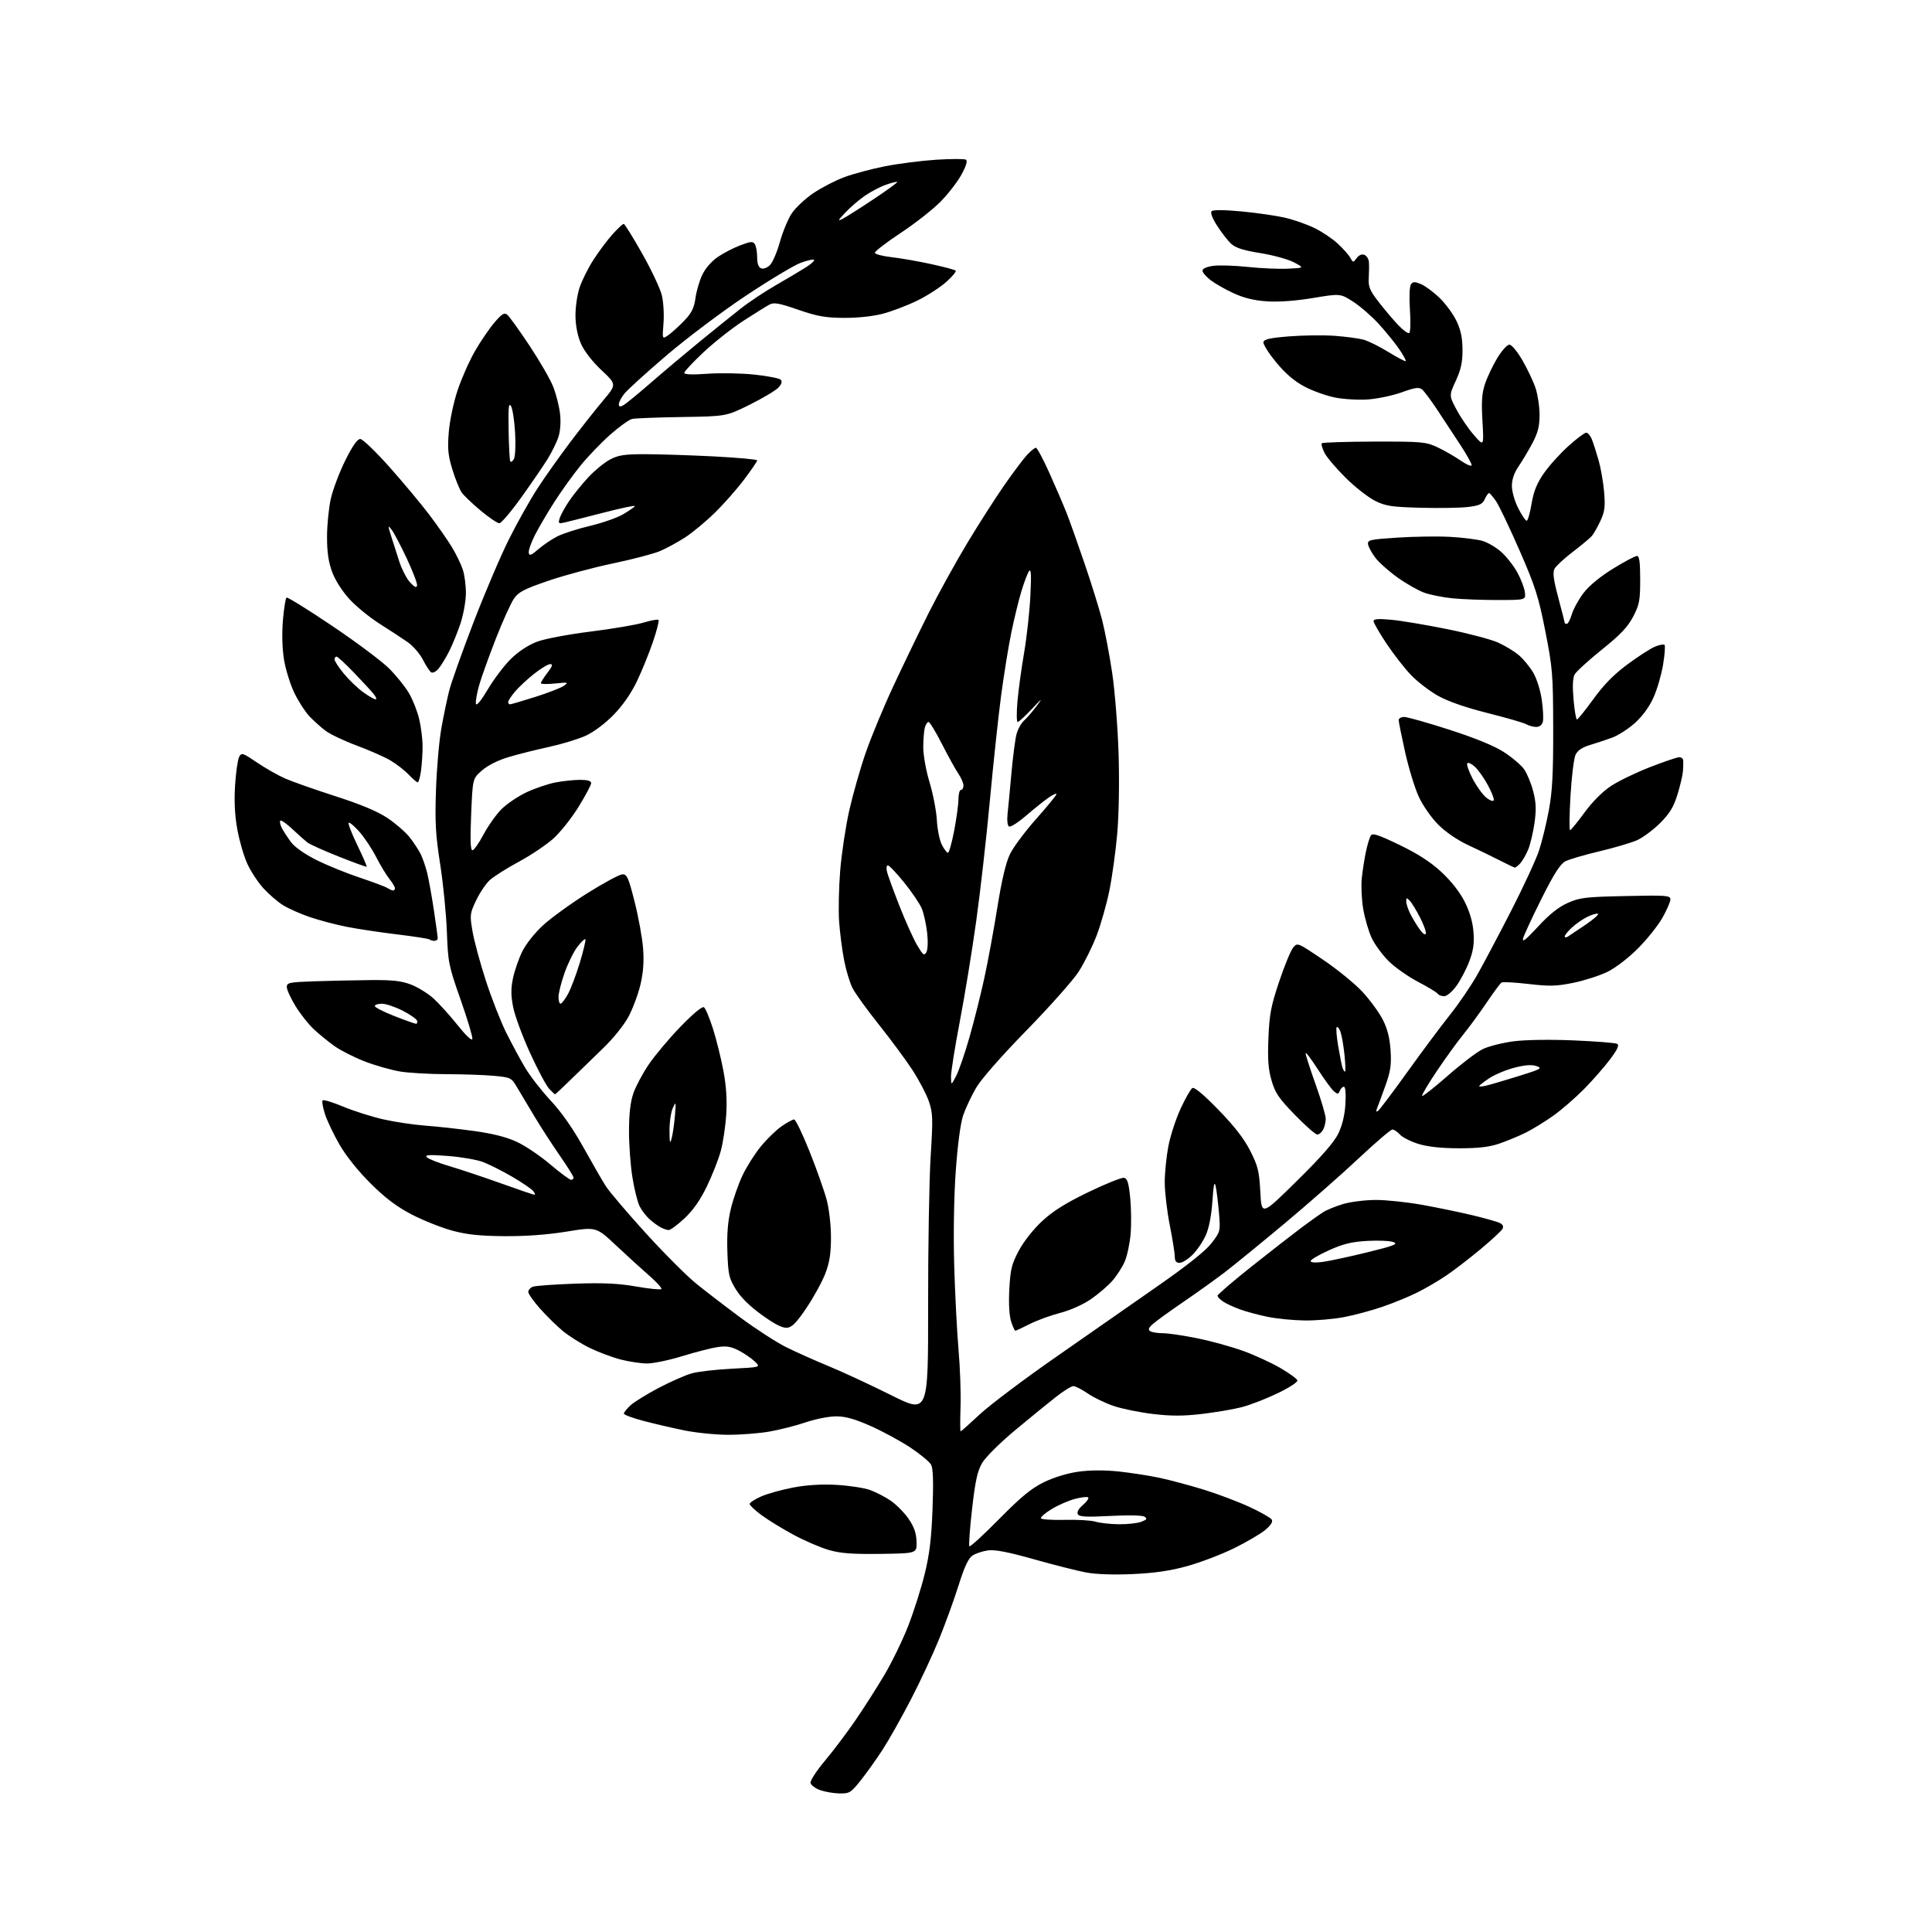 <?xml version="1.0" encoding="UTF-8" standalone="no"?>
<svg 
  version="1.1" 
  xmlns="http://www.w3.org/2000/svg" 
  xmlns:xlink="http://www.w3.org/1999/xlink" 
  xmlns:svg="http://www.w3.org/2000/svg"
  xmlns:rdf="http://www.w3.org/1999/02/22-rdf-syntax-ns#"
  xmlns:cc="http://creativecommons.org/ns#"
  xmlns:dc="http://purl.org/dc/elements/1.1/"
  viewBox="0 0 768 768"
  width="768"
  height="768"
>
<style>svg {background-color: white; }</style>"
<path stroke="none" fill="black" fill-rule="evenodd" d="M333.73,712.92C331.40,712.88 327.93,712.28 326.00,711.59C324.07,710.89 322.36,709.60 322.19,708.73C322.02,707.85 324.60,703.89 327.92,699.93C331.24,695.98 336.72,688.70 340.10,683.77C343.48,678.84 348.67,670.70 351.63,665.69C354.59,660.68 358.81,652.00 361.00,646.39C363.19,640.78 366.14,631.53 367.54,625.84C369.48,618.00 370.25,611.74 370.69,599.95C371.10,589.22 370.93,583.74 370.15,582.28C369.53,581.12 365.84,578.05 361.95,575.47C358.07,572.89 350.98,569.03 346.19,566.90C339.85,564.08 336.13,563.03 332.43,563.02C329.63,563.01 324.20,564.07 320.35,565.38C316.51,566.69 310.02,568.34 305.93,569.06C301.84,569.78 294.45,570.36 289.50,570.35C284.55,570.35 276.68,569.56 272.00,568.60C267.32,567.65 260.01,565.94 255.75,564.82C251.49,563.70 248.00,562.40 248.00,561.93C248.00,561.46 249.18,559.99 250.61,558.66C252.05,557.33 257.11,554.20 261.86,551.70C266.61,549.21 272.52,546.61 275.00,545.92C277.48,545.23 284.67,544.40 290.98,544.08C302.47,543.50 302.47,543.50 299.98,541.16C298.62,539.88 295.75,537.92 293.61,536.82C290.58,535.26 288.71,534.97 285.21,535.49C282.73,535.86 276.44,537.48 271.23,539.08C266.02,540.69 259.74,542.00 257.27,542.00C254.81,542.00 250.06,541.29 246.73,540.43C243.40,539.57 237.86,537.49 234.43,535.82C231.00,534.14 226.21,531.14 223.78,529.13C221.36,527.13 217.27,523.12 214.69,520.21C212.11,517.31 210.00,514.32 210.00,513.57C210.00,512.83 210.79,511.90 211.75,511.51C212.71,511.12 220.25,510.57 228.50,510.28C239.84,509.89 245.79,510.17 252.89,511.41C258.06,512.31 262.56,512.77 262.89,512.42C263.23,512.08 261.09,509.71 258.15,507.15C255.21,504.59 249.25,499.16 244.91,495.09C237.02,487.67 237.02,487.67 225.26,489.58C217.58,490.83 208.98,491.46 200.50,491.39C190.64,491.31 185.62,490.78 179.71,489.18C175.43,488.01 168.23,485.15 163.71,482.80C157.75,479.71 153.29,476.35 147.40,470.52C142.47,465.63 137.63,459.60 135.00,455.07C132.64,450.98 130.01,445.48 129.17,442.84C128.32,440.20 127.91,437.75 128.26,437.40C128.61,437.06 132.27,438.17 136.39,439.89C140.51,441.61 147.62,443.87 152.19,444.92C156.76,445.97 164.32,447.10 169.00,447.45C173.68,447.79 182.45,448.76 188.50,449.60C195.95,450.63 201.44,452.03 205.50,453.93C208.80,455.47 214.76,459.49 218.74,462.87C222.72,466.24 226.44,469.00 226.99,469.00C227.55,469.00 228.00,468.61 228.00,468.12C228.00,467.64 225.54,463.70 222.53,459.37C219.53,455.04 215.04,448.12 212.57,444.00C210.10,439.88 206.98,434.66 205.65,432.41C203.28,428.39 203.11,428.30 196.37,427.66C192.59,427.31 184.10,427.01 177.50,427.00C170.90,426.99 162.62,426.52 159.10,425.95C155.58,425.37 149.26,423.58 145.05,421.96C140.85,420.34 135.41,417.58 132.96,415.84C130.51,414.09 126.78,411.05 124.68,409.08C122.58,407.11 119.32,402.97 117.43,399.87C115.54,396.77 114.00,393.39 114.00,392.34C114.00,390.62 115.01,390.41 125.25,390.07C131.44,389.86 141.45,389.65 147.50,389.60C156.06,389.52 159.59,389.92 163.40,391.39C166.10,392.43 170.11,394.91 172.31,396.89C174.51,398.88 178.82,403.65 181.89,407.49C185.29,411.75 187.59,413.90 187.77,412.98C187.93,412.15 185.82,405.11 183.08,397.34C178.33,383.83 178.09,382.62 177.64,370.35C177.37,363.28 176.18,351.20 174.97,343.50C173.15,331.86 172.87,326.88 173.31,314.00C173.60,305.48 174.56,294.45 175.45,289.50C176.33,284.55 177.73,277.84 178.55,274.60C179.37,271.35 183.69,259.20 188.15,247.60C192.61,235.99 198.95,221.10 202.25,214.50C205.54,207.90 210.67,198.76 213.64,194.18C216.61,189.61 222.51,181.28 226.75,175.68C230.99,170.08 236.86,162.65 239.79,159.16C245.13,152.82 245.13,152.82 239.11,147.16C235.47,143.74 232.25,139.59 230.97,136.68C229.62,133.61 228.82,129.63 228.76,125.68C228.71,122.25 229.43,117.19 230.39,114.31C231.34,111.46 233.85,106.44 235.98,103.16C238.10,99.88 241.50,95.35 243.53,93.09C245.57,90.84 247.55,89.00 247.93,89.00C248.31,89.00 251.61,94.29 255.25,100.75C258.90,107.21 262.42,114.66 263.07,117.30C263.73,119.95 264.03,125.00 263.75,128.54C263.23,134.97 263.23,134.97 265.87,133.07C267.31,132.02 270.14,129.44 272.14,127.33C274.94,124.38 275.93,122.35 276.46,118.50C276.83,115.75 278.05,111.58 279.17,109.23C280.38,106.69 282.88,103.82 285.35,102.13C287.63,100.58 291.68,98.49 294.34,97.49C298.46,95.93 299.31,95.87 300.07,97.08C300.57,97.86 300.98,100.20 300.98,102.28C300.99,104.80 301.53,106.27 302.58,106.67C303.49,107.02 304.99,106.45 306.09,105.36C307.14,104.30 308.91,100.17 310.02,96.17C311.13,92.18 313.24,87.09 314.71,84.86C316.19,82.63 320.02,79.03 323.22,76.85C326.43,74.67 331.94,71.80 335.47,70.48C338.99,69.15 346.29,67.19 351.69,66.12C357.09,65.05 366.31,63.87 372.20,63.49C378.08,63.12 383.38,63.11 383.97,63.48C384.67,63.92 384.09,65.91 382.27,69.28C380.75,72.11 377.02,76.95 374.00,80.05C370.98,83.15 363.80,88.79 358.05,92.59C352.31,96.39 347.68,99.95 347.77,100.50C347.86,101.05 350.89,101.84 354.51,102.25C358.12,102.66 365.18,103.89 370.19,104.99C375.21,106.08 379.58,107.25 379.91,107.59C380.23,107.92 378.52,109.96 376.10,112.12C373.68,114.28 368.50,117.60 364.60,119.51C360.69,121.42 354.57,123.75 351.00,124.70C347.04,125.74 340.99,126.39 335.50,126.36C328.07,126.31 324.89,125.75 317.26,123.11C309.72,120.50 307.63,120.13 305.90,121.06C304.73,121.68 300.11,124.56 295.63,127.45C291.16,130.34 284.01,135.96 279.75,139.95C275.49,143.94 272.00,147.66 272.00,148.22C272.00,148.89 275.19,149.01 281.25,148.57C286.34,148.21 294.73,148.36 299.91,148.91C305.08,149.46 309.77,150.37 310.33,150.93C311.03,151.63 310.75,152.62 309.47,154.04C308.43,155.18 303.33,158.23 298.14,160.81C288.70,165.50 288.70,165.50 271.10,165.77C261.42,165.92 252.51,166.26 251.30,166.53C250.09,166.80 246.18,169.60 242.60,172.76C239.03,175.92 233.69,181.47 230.75,185.09C227.81,188.71 223.12,195.24 220.33,199.59C217.55,203.94 214.06,209.90 212.58,212.83C211.10,215.76 210.02,218.88 210.19,219.77C210.44,221.05 211.20,220.76 214.00,218.32C215.93,216.64 219.32,214.35 221.54,213.22C223.76,212.10 229.59,210.22 234.51,209.05C239.42,207.89 245.34,205.82 247.67,204.45C249.99,203.09 252.11,201.63 252.37,201.20C252.64,200.78 247.15,201.91 240.18,203.72C233.20,205.52 226.21,207.29 224.64,207.65C221.97,208.25 221.82,208.13 222.52,205.90C222.94,204.58 224.66,201.47 226.35,199.00C228.03,196.53 231.45,192.32 233.93,189.66C236.42,186.99 240.26,183.85 242.48,182.68C245.81,180.91 248.21,180.54 256.50,180.55C262.00,180.55 274.26,180.95 283.75,181.43C293.24,181.92 301.00,182.63 301.00,183.01C301.00,183.39 298.67,186.81 295.82,190.60C292.97,194.40 287.68,200.39 284.07,203.91C280.46,207.44 275.13,211.85 272.23,213.71C269.33,215.57 264.90,217.97 262.39,219.05C259.87,220.13 251.44,222.34 243.66,223.97C235.87,225.59 224.32,228.69 218.00,230.86C208.39,234.15 206.14,235.31 204.30,237.97C203.09,239.72 199.86,246.85 197.13,253.82C194.40,260.80 191.42,269.09 190.51,272.25C189.60,275.42 189.00,278.78 189.18,279.72C189.39,280.81 191.13,278.71 193.95,273.97C196.39,269.86 200.54,264.40 203.18,261.83C206.15,258.94 210.09,256.36 213.51,255.08C216.59,253.93 225.99,252.15 234.77,251.06C243.42,249.98 252.91,248.38 255.85,247.48C258.79,246.59 261.46,246.12 261.77,246.44C262.09,246.75 261.07,250.72 259.52,255.25C257.97,259.79 255.09,266.86 253.12,270.96C250.84,275.71 247.48,280.52 243.86,284.22C240.53,287.62 235.97,291.03 232.84,292.46C229.90,293.80 223.35,295.80 218.28,296.90C213.20,298.00 205.97,299.82 202.20,300.94C198.01,302.19 193.91,304.24 191.62,306.24C187.88,309.50 187.88,309.50 187.29,323.75C186.87,333.77 187.02,338.00 187.79,338.00C188.39,338.00 190.37,335.19 192.19,331.76C194.01,328.33 197.23,323.79 199.35,321.66C201.47,319.54 205.97,316.51 209.35,314.92C212.74,313.34 217.93,311.58 220.89,311.02C223.85,310.46 228.24,310.00 230.64,310.00C233.54,310.00 235.00,310.43 235.00,311.29C235.00,312.00 232.76,316.23 230.01,320.69C227.27,325.15 222.75,330.84 219.97,333.34C217.18,335.84 210.99,340.00 206.20,342.58C201.42,345.16 196.23,348.44 194.67,349.88C193.11,351.32 190.67,354.95 189.25,357.95C186.78,363.16 186.72,363.72 187.84,370.27C188.49,374.05 190.87,382.85 193.13,389.82C195.40,396.79 199.04,406.10 201.23,410.50C203.43,414.90 206.82,421.20 208.79,424.50C210.75,427.80 215.31,433.66 218.93,437.53C223.18,442.08 227.75,448.60 231.88,456.03C235.39,462.34 239.40,469.29 240.80,471.49C242.20,473.68 249.29,482.03 256.57,490.04C263.84,498.05 272.88,507.11 276.65,510.17C280.42,513.23 288.45,519.40 294.50,523.88C300.55,528.36 308.65,533.59 312.50,535.51C316.35,537.43 324.00,540.85 329.50,543.11C335.00,545.38 346.13,550.55 354.24,554.60C368.98,561.97 368.98,561.97 368.94,519.23C368.91,495.73 369.37,468.95 369.95,459.71C370.90,444.45 370.84,442.45 369.20,437.71C368.20,434.85 365.25,429.23 362.64,425.24C360.02,421.24 354.06,413.18 349.38,407.32C344.70,401.45 339.99,394.93 338.91,392.82C337.83,390.71 336.32,385.73 335.55,381.74C334.78,377.76 333.89,370.88 333.57,366.45C333.25,362.02 333.44,352.85 333.99,346.07C334.55,339.28 336.16,328.57 337.57,322.27C338.99,315.96 341.92,305.65 344.09,299.36C346.26,293.07 351.23,281.08 355.13,272.72C359.03,264.37 365.33,251.32 369.13,243.73C372.94,236.14 379.83,223.64 384.46,215.95C389.09,208.26 395.78,197.81 399.32,192.73C402.87,187.65 406.93,182.26 408.34,180.75C409.75,179.24 411.30,178.00 411.79,178.00C412.27,178.00 414.74,182.61 417.26,188.25C419.79,193.89 422.83,200.97 424.02,204.00C425.21,207.03 428.41,216.03 431.13,224.00C433.85,231.97 437.00,242.09 438.12,246.48C439.24,250.87 441.04,260.32 442.11,267.48C443.18,274.64 444.32,289.05 444.65,299.50C445.00,310.70 444.78,323.78 444.12,331.37C443.50,338.45 442.09,348.65 440.99,354.04C439.89,359.44 437.61,367.46 435.93,371.88C434.24,376.29 431.04,382.74 428.82,386.20C426.59,389.67 417.28,400.15 408.14,409.51C398.20,419.67 390.11,428.88 388.05,432.38C386.16,435.61 383.83,440.56 382.87,443.38C381.81,446.53 380.67,455.07 379.93,465.51C379.20,475.76 378.96,490.63 379.31,503.00C379.64,514.27 380.41,529.35 381.03,536.50C381.65,543.65 382.01,553.89 381.83,559.25C381.65,564.62 381.66,569.00 381.86,569.00C382.05,569.00 385.47,565.96 389.45,562.25C393.43,558.54 406.99,548.32 419.59,539.55C432.19,530.77 450.51,518.00 460.30,511.17C472.16,502.89 479.29,497.20 481.64,494.12C485.15,489.53 485.17,489.45 484.55,482.00C484.20,477.88 483.61,473.15 483.24,471.50C482.75,469.34 482.39,471.02 481.95,477.50C481.56,483.18 480.60,488.16 479.33,491.01C478.23,493.49 475.87,496.98 474.08,498.76C472.30,500.54 469.98,502.00 468.92,502.00C467.55,502.00 467.00,501.30 467.00,499.57C467.00,498.24 466.10,492.58 465.00,487.00C463.90,481.42 463.00,473.78 463.00,470.01C463.00,466.25 463.65,459.79 464.44,455.65C465.23,451.52 467.42,444.79 469.31,440.71C471.20,436.62 473.29,432.94 473.97,432.52C474.77,432.03 478.42,435.07 484.35,441.17C490.71,447.71 494.57,452.69 497.00,457.49C500.06,463.53 500.56,465.58 501.00,473.83C501.50,483.27 501.50,483.27 515.58,469.38C525.44,459.67 530.38,454.00 532.05,450.50C533.61,447.25 534.58,443.14 534.83,438.75C535.07,434.63 534.83,432.00 534.22,432.00C533.67,432.00 532.94,432.73 532.60,433.61C532.07,434.99 531.73,435.03 530.31,433.86C529.39,433.11 526.47,429.12 523.82,425.00C521.17,420.88 519.00,418.04 519.00,418.70C519.00,419.37 520.80,424.96 523.00,431.12C525.20,437.29 527.00,443.41 527.00,444.73C527.00,446.05 526.53,448.00 525.96,449.07C525.40,450.13 524.35,451.00 523.64,451.00C522.93,451.00 518.93,447.49 514.76,443.20C508.36,436.63 506.91,434.49 505.47,429.54C504.15,425.00 503.87,421.14 504.22,412.58C504.62,403.14 505.25,399.82 508.49,390.18C510.58,383.96 513.06,377.91 514.01,376.74C515.73,374.62 515.73,374.62 525.94,381.51C531.55,385.29 538.60,391.04 541.60,394.28C544.60,397.52 548.24,402.50 549.68,405.34C551.52,408.95 552.45,412.61 552.77,417.51C553.15,423.24 552.78,425.81 550.74,431.51C549.37,435.36 547.89,439.36 547.46,440.41C546.93,441.67 547.02,442.10 547.71,441.68C548.29,441.32 553.52,434.39 559.35,426.26C565.17,418.14 572.81,407.90 576.32,403.50C579.83,399.10 584.76,391.88 587.26,387.45C589.77,383.02 595.84,371.54 600.76,361.95C605.67,352.35 610.65,341.57 611.82,338.00C613.00,334.43 614.74,327.23 615.71,322.00C617.08,314.63 617.46,307.35 617.42,289.50C617.37,267.97 617.17,265.50 614.28,250.86C611.59,237.20 610.30,233.15 604.07,218.87C600.14,209.88 595.94,201.06 594.72,199.27C593.50,197.48 592.23,196.01 591.91,196.01C591.59,196.00 590.82,197.09 590.22,198.42C589.32,200.40 588.11,200.97 583.67,201.52C580.68,201.90 572.22,202.04 564.86,201.85C553.25,201.54 550.87,201.19 546.67,199.12C544.01,197.81 538.77,193.72 535.02,190.02C531.27,186.32 527.45,181.84 526.53,180.06C525.61,178.27 525.13,176.54 525.46,176.20C525.80,175.87 535.17,175.57 546.29,175.54C565.16,175.50 566.82,175.65 571.30,177.74C573.94,178.96 578.10,181.35 580.55,183.03C583.00,184.72 585.00,185.55 585.00,184.89C585.00,184.23 582.97,180.61 580.50,176.84C578.02,173.08 573.95,166.89 571.45,163.08C568.94,159.27 566.20,155.58 565.35,154.87C564.07,153.81 562.66,154.00 557.25,155.94C553.65,157.23 547.62,158.51 543.86,158.78C540.11,159.05 534.21,158.72 530.77,158.04C527.32,157.37 521.84,155.41 518.58,153.68C514.51,151.52 511.00,148.52 507.31,144.04C504.36,140.47 502.07,136.86 502.23,136.02C502.46,134.85 504.80,134.32 512.51,133.71C518.01,133.27 526.10,133.18 530.50,133.49C534.90,133.81 540.08,134.50 542.00,135.02C543.92,135.54 548.40,137.76 551.95,139.95C555.50,142.14 558.58,143.76 558.80,143.54C559.01,143.32 557.81,141.13 556.13,138.68C554.44,136.23 550.79,131.74 548.02,128.71C545.24,125.68 540.68,121.72 537.88,119.92C532.79,116.66 532.79,116.66 521.95,118.46C515.16,119.60 508.37,120.09 503.75,119.80C498.65,119.47 494.58,118.49 490.49,116.62C487.24,115.14 483.10,112.79 481.29,111.41C479.48,110.03 478.00,108.31 478.00,107.58C478.00,106.79 479.70,106.03 482.25,105.68C484.59,105.36 490.77,105.55 496.00,106.11C501.23,106.66 508.43,106.98 512.00,106.81C518.50,106.50 518.50,106.50 514.39,104.30C512.12,103.09 506.11,101.43 501.01,100.61C494.17,99.51 491.13,98.53 489.36,96.87C488.04,95.63 485.56,92.43 483.84,89.75C481.90,86.73 481.07,84.53 481.65,83.95C482.23,83.37 486.74,83.40 493.54,84.05C499.57,84.61 507.34,85.74 510.81,86.54C514.29,87.34 519.58,89.20 522.58,90.67C525.58,92.14 529.76,94.95 531.86,96.92C533.96,98.89 536.18,101.40 536.78,102.50C537.86,104.46 537.91,104.46 539.30,102.59C540.17,101.41 541.34,100.92 542.36,101.31C543.26,101.65 544.08,102.96 544.17,104.22C544.26,105.47 544.23,108.33 544.10,110.58C543.91,114.03 544.52,115.49 548.07,120.08C550.39,123.06 553.86,127.17 555.80,129.21C557.74,131.25 559.72,132.68 560.19,132.38C560.67,132.09 560.80,127.94 560.47,123.17C560.14,118.19 560.30,113.90 560.85,113.09C561.65,111.93 562.34,111.90 564.82,112.92C566.47,113.61 569.79,116.05 572.19,118.36C574.60,120.67 577.64,124.79 578.95,127.53C580.69,131.16 581.34,134.25 581.37,139.00C581.39,143.98 580.77,146.87 578.70,151.37C576.01,157.23 576.01,157.23 579.01,162.87C580.66,165.96 583.78,170.53 585.95,173.00C589.88,177.50 589.88,177.50 589.30,167.39C588.84,159.43 589.07,156.25 590.38,152.41C591.29,149.73 593.47,145.17 595.23,142.27C596.99,139.37 599.13,137.00 600.00,137.00C600.89,137.00 603.17,139.74 605.20,143.25C607.19,146.69 609.53,151.65 610.41,154.28C611.28,156.92 612.00,161.71 612.00,164.93C612.00,169.45 611.35,172.03 609.16,176.15C607.60,179.09 605.13,183.25 603.66,185.39C601.90,187.96 601.00,190.60 601.00,193.17C601.00,195.35 602.11,199.26 603.52,202.03C604.90,204.76 606.41,207.00 606.87,207.00C607.33,207.00 608.20,203.99 608.81,200.32C609.63,195.40 610.90,192.21 613.63,188.25C615.67,185.28 620.04,180.42 623.34,177.43C626.64,174.44 629.88,172.00 630.55,172.00C631.21,172.00 632.24,173.24 632.83,174.75C633.42,176.26 634.61,179.97 635.48,183.00C636.34,186.03 637.33,191.68 637.66,195.56C638.16,201.45 637.92,203.36 636.19,207.06C635.05,209.50 633.53,212.19 632.81,213.03C632.09,213.88 628.69,216.72 625.26,219.34C621.82,221.96 618.54,224.99 617.96,226.07C617.16,227.57 617.52,230.36 619.45,237.61C620.85,242.87 622.00,247.36 622.00,247.59C622.00,247.82 622.38,248.00 622.84,248.00C623.30,248.00 624.20,246.27 624.84,244.15C625.47,242.03 627.57,238.23 629.51,235.69C631.69,232.83 636.13,229.18 641.22,226.04C645.73,223.27 650.00,221.00 650.71,221.00C651.67,221.00 652.00,223.38 652.00,230.39C652.00,238.72 651.69,240.37 649.20,245.14C647.05,249.25 644.13,252.32 636.72,258.27C631.40,262.55 626.54,266.99 625.93,268.13C625.19,269.51 625.05,272.92 625.51,278.11C625.89,282.45 626.51,286.00 626.87,286.00C627.23,286.00 630.16,282.36 633.38,277.91C637.49,272.23 641.52,268.12 646.94,264.10C651.18,260.96 656.09,257.79 657.86,257.06C659.62,256.33 661.34,256.01 661.68,256.35C662.02,256.69 661.76,260.23 661.10,264.21C660.44,268.20 658.73,274.08 657.29,277.28C655.65,280.94 652.91,284.69 649.92,287.39C647.29,289.74 643.20,292.38 640.82,293.24C638.45,294.10 634.48,295.42 632.01,296.16C628.96,297.07 627.13,298.31 626.31,300.02C625.65,301.41 624.74,308.73 624.30,316.27C623.85,323.82 623.77,330.00 624.12,330.00C624.47,330.00 627.04,326.87 629.83,323.04C632.94,318.78 637.02,314.68 640.34,312.48C643.32,310.50 650.33,307.10 655.92,304.94C661.50,302.77 666.73,301.00 667.53,301.00C668.34,301.00 669.05,301.56 669.11,302.25C669.16,302.94 669.12,304.83 669.01,306.46C668.90,308.09 667.91,312.31 666.82,315.84C665.28,320.82 663.74,323.36 659.91,327.19C657.19,329.90 653.06,332.97 650.72,334.01C648.38,335.04 641.63,337.03 635.72,338.43C629.81,339.82 623.74,341.61 622.23,342.40C620.23,343.45 617.72,347.37 612.82,357.16C609.14,364.50 605.84,371.62 605.46,373.00C604.97,374.83 606.56,373.58 611.34,368.40C615.88,363.47 619.52,360.57 623.20,358.93C627.98,356.80 630.24,356.53 646.25,356.19C662.54,355.84 664.00,355.95 664.00,357.53C664.00,358.48 662.57,361.79 660.81,364.88C659.06,367.97 654.67,373.46 651.06,377.07C647.28,380.86 642.14,384.79 638.94,386.35C635.87,387.84 629.80,389.78 625.44,390.68C618.70,392.05 616.01,392.13 607.66,391.15C602.24,390.52 597.40,390.26 596.89,390.57C596.38,390.88 593.71,394.48 590.96,398.56C588.20,402.64 584.02,408.35 581.67,411.24C579.31,414.13 574.56,420.70 571.11,425.83C567.66,430.97 565.05,435.39 565.32,435.65C565.59,435.92 570.19,432.29 575.54,427.59C580.90,422.89 587.16,418.13 589.46,417.02C591.76,415.91 597.21,414.53 601.57,413.95C606.30,413.33 615.96,413.17 625.50,413.57C634.30,413.94 642.09,414.55 642.81,414.94C643.77,415.46 643.05,417.06 640.05,421.07C637.82,424.06 633.18,429.36 629.75,432.85C626.31,436.34 620.80,441.13 617.50,443.48C614.20,445.83 609.25,448.88 606.50,450.24C603.75,451.61 599.02,453.57 596.00,454.60C591.99,455.96 587.66,456.47 580.00,456.46C572.99,456.45 567.65,455.88 563.93,454.75C560.86,453.81 557.53,452.14 556.52,451.02C555.51,449.91 554.15,449.00 553.49,449.00C552.83,449.00 546.72,454.24 539.90,460.64C533.08,467.04 519.85,478.66 510.50,486.47C501.15,494.27 490.57,502.90 487.00,505.65C483.43,508.39 476.00,513.71 470.50,517.47C465.00,521.23 459.48,525.22 458.24,526.34C456.55,527.86 456.30,528.57 457.24,529.17C457.93,529.61 460.23,529.98 462.34,529.98C464.46,529.99 470.64,530.91 476.09,532.02C481.54,533.13 489.71,535.39 494.25,537.04C498.79,538.69 505.39,541.73 508.92,543.78C512.45,545.83 515.52,548.05 515.73,548.70C515.96,549.37 512.54,551.60 507.81,553.87C503.24,556.07 496.80,558.56 493.50,559.40C490.20,560.24 483.11,561.44 477.75,562.07C470.46,562.93 465.58,562.94 458.41,562.09C453.13,561.47 446.08,560.04 442.74,558.91C439.40,557.79 434.75,555.55 432.40,553.93C430.06,552.32 427.49,551.00 426.70,551.00C425.91,551.00 422.84,552.89 419.88,555.20C416.92,557.51 409.62,563.46 403.66,568.42C397.61,573.46 391.77,579.24 390.44,581.52C388.54,584.75 387.70,588.59 386.41,599.86C385.51,607.70 385.04,614.37 385.35,614.68C385.66,615.00 391.00,610.10 397.21,603.81C405.95,594.95 409.97,591.64 415.00,589.19C418.94,587.26 424.34,585.62 428.73,585.01C433.38,584.37 439.10,584.35 444.73,584.94C449.55,585.46 456.88,586.59 461.00,587.47C465.12,588.35 472.99,590.46 478.48,592.15C483.96,593.84 492.11,596.92 496.59,598.98C501.06,601.05 505.09,603.33 505.53,604.05C506.07,604.92 505.20,606.31 502.92,608.21C501.04,609.78 495.43,613.06 490.45,615.50C485.47,617.94 477.14,621.11 471.95,622.55C465.20,624.42 459.01,625.32 450.27,625.72C442.71,626.06 435.65,625.82 431.77,625.09C428.32,624.45 419.01,622.09 411.08,619.85C400.89,616.98 395.53,615.93 392.79,616.30C390.67,616.59 387.89,617.50 386.62,618.33C384.97,619.41 383.40,622.74 381.06,630.17C379.27,635.85 375.79,645.45 373.33,651.50C370.88,657.55 365.81,668.40 362.08,675.60C358.34,682.81 353.27,691.81 350.80,695.60C348.33,699.40 344.43,704.86 342.13,707.75C338.24,712.64 337.66,712.99 333.73,712.92zM350.00,617.69C338.74,617.84 334.15,617.49 329.46,616.14C326.13,615.18 319.84,612.47 315.48,610.12C311.12,607.77 305.40,604.26 302.78,602.34C300.15,600.41 298.00,598.39 298.00,597.86C298.00,597.32 300.04,595.99 302.53,594.88C305.03,593.78 310.76,592.18 315.28,591.32C320.71,590.29 326.56,589.93 332.50,590.26C337.45,590.54 343.44,591.45 345.80,592.28C348.17,593.12 351.92,595.06 354.14,596.60C356.36,598.14 359.53,601.36 361.18,603.76C363.36,606.93 364.23,609.42 364.34,612.82C364.50,617.50 364.50,617.50 350.00,617.69zM444.68,605.91C448.09,605.96 452.12,605.52 453.65,604.94C455.90,604.09 456.15,603.70 454.97,602.92C454.09,602.34 448.65,602.22 441.39,602.61C432.01,603.11 429.10,602.96 428.48,601.96C427.96,601.13 428.66,599.83 430.46,598.28C431.98,596.97 432.94,595.61 432.58,595.25C432.23,594.89 429.82,595.17 427.24,595.86C424.65,596.55 420.50,598.37 418.02,599.89C415.53,601.42 413.62,603.06 413.76,603.53C413.90,604.00 418.17,604.29 423.26,604.17C428.34,604.04 433.85,604.37 435.50,604.89C437.15,605.40 441.28,605.87 444.68,605.91zM403.61,529.00C403.36,529.00 402.61,527.36 401.95,525.35C401.19,523.05 400.92,518.28 401.22,512.51C401.64,504.56 402.15,502.51 405.01,497.13C406.96,493.48 410.79,488.63 414.29,485.39C418.62,481.38 423.65,478.23 432.68,473.87C439.52,470.57 445.87,468.02 446.81,468.20C448.13,468.45 448.67,470.15 449.26,476.01C449.68,480.13 449.76,486.65 449.44,490.50C449.11,494.35 448.05,499.32 447.07,501.55C446.09,503.78 443.88,507.21 442.15,509.17C440.43,511.14 436.61,514.40 433.66,516.43C430.50,518.61 425.48,520.85 421.40,521.91C417.61,522.89 412.15,524.89 409.28,526.35C406.41,527.81 403.86,529.00 403.61,529.00zM312.93,527.80C311.12,528.01 308.17,526.53 302.97,522.80C298.14,519.34 294.52,515.80 292.54,512.58C289.78,508.12 289.47,506.74 289.15,497.68C288.91,490.68 289.31,485.57 290.50,480.60C291.44,476.69 293.51,470.72 295.12,467.32C296.72,463.92 299.99,458.73 302.39,455.79C304.78,452.86 308.51,449.22 310.68,447.72C312.84,446.23 315.09,445.00 315.67,445.00C316.25,445.00 319.02,450.74 321.82,457.75C324.62,464.76 327.69,473.43 328.63,477.00C329.61,480.74 330.33,487.11 330.32,492.00C330.31,498.39 329.74,501.94 328.05,506.32C326.81,509.53 323.48,515.60 320.65,519.82C316.75,525.64 314.88,527.57 312.93,527.80zM518.66,524.91C514.17,524.85 507.57,524.21 504.00,523.48C500.43,522.75 495.48,521.43 493.02,520.54C490.55,519.65 487.51,518.26 486.27,517.44C485.02,516.62 484.00,515.56 484.00,515.07C484.00,514.58 490.19,509.27 497.75,503.27C505.31,497.27 514.20,490.35 517.50,487.89C520.80,485.43 524.66,482.69 526.08,481.80C527.50,480.91 531.06,479.46 534.01,478.59C536.95,477.72 542.79,477.00 546.99,477.00C551.18,477.00 559.54,477.89 565.56,478.98C571.58,480.07 580.55,481.93 585.50,483.12C590.45,484.31 595.30,485.69 596.27,486.19C597.46,486.79 597.78,487.58 597.23,488.56C596.78,489.36 592.83,493.00 588.46,496.64C584.08,500.28 578.02,504.94 575.00,506.99C571.98,509.05 566.80,512.08 563.50,513.73C560.20,515.39 553.95,517.96 549.62,519.44C545.29,520.93 538.39,522.79 534.28,523.57C530.18,524.36 523.15,524.96 518.66,524.91zM525.75,501.64C528.36,501.29 536.31,499.58 543.42,497.84C554.22,495.19 555.94,494.52 553.92,493.75C552.59,493.24 547.90,493.03 543.50,493.28C537.26,493.64 533.91,494.46 528.25,497.02C524.26,498.82 521.00,500.74 521.00,501.28C521.00,501.88 522.87,502.02 525.75,501.64zM265.79,488.97C265.08,488.95 263.60,488.44 262.50,487.83C261.40,487.22 259.44,485.78 258.15,484.61C256.87,483.45 255.13,481.20 254.31,479.61C253.48,478.02 252.17,472.84 251.41,468.11C250.64,463.37 250.02,455.00 250.04,449.50C250.06,442.64 250.61,437.93 251.81,434.50C252.77,431.75 255.54,426.57 257.98,423.00C260.42,419.43 266.07,412.71 270.54,408.09C275.35,403.11 279.13,399.96 279.80,400.38C280.43,400.76 282.05,404.61 283.41,408.92C284.78,413.23 286.64,420.75 287.56,425.63C288.70,431.69 289.06,437.19 288.69,443.00C288.40,447.68 287.42,454.20 286.53,457.50C285.64,460.80 283.16,467.12 281.02,471.55C278.37,477.04 275.54,481.09 272.11,484.30C269.35,486.88 266.50,488.99 265.79,488.97zM212.37,474.92C212.85,474.96 212.66,474.30 211.96,473.45C211.25,472.59 207.48,470.03 203.58,467.76C199.69,465.48 194.47,462.86 192.00,461.92C189.53,460.99 183.22,459.91 178.00,459.51C170.49,458.95 168.75,459.06 169.68,460.03C170.33,460.71 174.38,462.30 178.68,463.57C182.98,464.84 192.12,467.89 199.00,470.35C205.88,472.82 211.89,474.87 212.37,474.92zM266.99,452.50C267.43,450.85 268.02,446.80 268.29,443.50C268.76,437.83 268.71,437.67 267.44,440.50C266.70,442.15 266.11,446.20 266.14,449.50C266.17,454.40 266.33,454.95 266.99,452.50zM220.64,435.00C220.48,435.00 219.41,433.99 218.25,432.75C217.10,431.51 213.69,425.10 210.68,418.50C207.66,411.90 204.66,403.74 203.99,400.36C203.08,395.71 203.06,392.93 203.92,388.86C204.54,385.91 206.18,381.17 207.56,378.32C209.01,375.34 212.52,370.89 215.86,367.82C219.04,364.90 226.97,359.15 233.48,355.06C240.00,350.97 246.27,347.60 247.41,347.56C249.24,347.51 249.84,348.85 252.28,358.50C253.81,364.55 255.32,372.88 255.64,377.00C256.04,382.21 255.71,386.61 254.59,391.40C253.69,395.19 251.56,400.92 249.85,404.12C248.07,407.48 243.75,412.83 239.70,416.73C235.83,420.45 230.02,426.09 226.80,429.25C223.57,432.41 220.80,435.00 220.64,435.00zM590.75,431.57C592.26,431.21 598.00,429.52 603.50,427.82C612.57,425.01 613.25,424.64 610.79,423.79C608.91,423.14 606.26,423.33 602.06,424.41C598.74,425.26 594.22,427.15 592.02,428.61C589.81,430.07 588.00,431.48 588.00,431.74C588.00,432.00 589.24,431.92 590.75,431.57zM380.07,427.75C381.15,425.69 383.56,418.72 385.40,412.25C387.25,405.79 389.93,395.10 391.35,388.50C392.78,381.90 395.09,369.30 396.50,360.50C398.21,349.81 399.87,342.84 401.49,339.50C402.83,336.75 407.53,330.45 411.93,325.50C416.33,320.55 419.95,316.13 419.97,315.68C419.99,315.23 418.54,315.88 416.75,317.13C414.96,318.38 410.94,321.61 407.81,324.30C404.68,326.99 401.66,328.91 401.09,328.55C400.51,328.20 400.25,326.04 400.51,323.71C400.76,321.39 401.45,314.10 402.04,307.50C402.64,300.90 403.55,293.88 404.06,291.91C404.57,289.93 405.94,287.46 407.11,286.41C408.27,285.36 410.56,282.70 412.20,280.50C414.60,277.27 414.22,277.52 410.26,281.75C407.55,284.64 404.98,287.00 404.54,287.00C404.10,287.00 404.06,283.33 404.45,278.85C404.84,274.37 406.03,265.71 407.08,259.60C408.13,253.50 409.26,243.32 409.58,237.00C410.00,228.62 409.87,225.91 409.08,227.00C408.48,227.82 407.11,231.44 406.02,235.04C404.93,238.63 403.14,245.98 402.03,251.37C400.92,256.75 399.10,267.99 397.98,276.33C396.87,284.67 394.86,303.43 393.51,318.00C392.17,332.57 389.72,354.18 388.08,366.00C386.44,377.82 383.50,395.82 381.55,405.99C379.60,416.16 378.02,426.06 378.04,427.99C378.09,431.50 378.09,431.50 380.07,427.75zM534.65,426.00C534.93,426.00 534.84,422.96 534.45,419.25C534.06,415.54 533.33,411.43 532.84,410.11C532.35,408.80 531.68,407.99 531.36,408.31C531.04,408.63 531.30,411.95 531.93,415.70C532.57,419.44 533.32,423.29 533.61,424.25C533.90,425.21 534.37,426.00 534.65,426.00zM165.33,406.96C165.79,406.98 166.00,406.44 165.79,405.75C165.58,405.06 162.99,403.26 160.03,401.75C157.06,400.24 153.37,399.00 151.82,399.00C150.27,399.00 149.00,399.42 149.00,399.93C149.00,400.44 152.49,402.22 156.75,403.89C161.01,405.56 164.88,406.94 165.33,406.96zM222.82,399.00C223.26,399.00 224.57,397.31 225.72,395.25C226.87,393.19 229.02,387.53 230.49,382.67C231.96,377.81 232.95,373.62 232.69,373.35C232.42,373.09 231.00,374.45 229.52,376.38C228.05,378.31 225.76,382.95 224.44,386.70C223.12,390.44 222.03,394.74 222.02,396.25C222.01,397.76 222.37,399.00 222.82,399.00zM574.05,396.00C572.99,396.00 571.85,395.57 571.52,395.03C571.19,394.50 567.68,392.37 563.71,390.30C559.75,388.23 554.46,384.50 551.97,382.02C549.48,379.53 546.46,375.41 545.27,372.87C544.07,370.32 542.57,365.19 541.92,361.47C541.27,357.76 541.01,352.18 541.33,349.09C541.66,346.00 542.40,341.23 542.99,338.49C543.58,335.74 544.45,332.89 544.91,332.14C545.58,331.05 547.92,331.82 556.28,335.85C563.62,339.39 568.67,342.65 572.98,346.64C576.87,350.24 580.28,354.59 582.21,358.41C584.25,362.45 585.42,366.48 585.73,370.49C586.09,375.05 585.68,377.87 584.07,382.14C582.89,385.25 580.60,389.64 578.96,391.89C577.25,394.26 575.17,396.00 574.05,396.00zM368.24,378.53C368.82,377.50 368.94,374.22 368.54,370.67C368.16,367.33 367.20,363.03 366.41,361.14C365.62,359.24 362.48,354.61 359.44,350.84C356.40,347.08 353.47,344.00 352.94,344.00C352.39,344.00 352.25,345.13 352.61,346.60C352.97,348.03 355.19,354.10 357.54,360.10C359.89,366.10 363.04,373.09 364.53,375.65C366.89,379.67 367.39,380.06 368.24,378.53zM172.67,374.00C171.93,374.00 171.09,373.76 170.80,373.47C170.51,373.17 164.69,372.26 157.88,371.44C151.07,370.62 141.99,369.25 137.70,368.40C133.42,367.55 126.85,365.81 123.12,364.54C119.38,363.27 114.56,361.12 112.41,359.76C110.25,358.40 106.75,355.36 104.63,353.01C102.51,350.66 99.66,346.31 98.30,343.34C96.94,340.37 95.16,334.25 94.34,329.72C93.32,324.11 93.04,318.53 93.45,312.13C93.78,306.98 94.51,301.91 95.07,300.87C96.02,299.10 96.46,299.24 102.12,303.08C105.43,305.33 110.48,308.20 113.33,309.46C116.17,310.71 125.18,313.88 133.35,316.51C143.49,319.77 150.06,322.52 154.06,325.20C157.28,327.35 161.23,330.78 162.82,332.81C164.42,334.84 166.40,337.85 167.22,339.50C168.04,341.15 169.21,344.57 169.83,347.10C170.45,349.63 171.64,356.26 172.48,361.84C173.31,367.42 174.00,372.44 174.00,372.99C174.00,373.55 173.40,374.00 172.67,374.00zM623.27,372.30C623.96,371.86 627.16,369.72 630.37,367.54C633.59,365.36 635.75,363.42 635.18,363.23C634.60,363.03 632.64,363.63 630.82,364.55C628.99,365.47 626.26,367.39 624.75,368.80C623.24,370.22 622.00,371.76 622.00,372.24C622.00,372.71 622.57,372.74 623.27,372.30zM566.78,371.15C567.00,370.49 565.97,367.60 564.49,364.72C563.01,361.85 561.17,358.84 560.40,358.04C559.18,356.76 559.00,356.79 559.00,358.34C559.00,359.31 559.74,361.54 560.63,363.30C561.53,365.06 563.19,367.82 564.33,369.42C565.49,371.08 566.56,371.83 566.78,371.15zM156.25,353.98C156.66,353.99 157.00,353.58 157.00,353.08C157.00,352.57 155.99,350.88 154.75,349.33C153.51,347.77 151.15,343.86 149.50,340.63C147.85,337.40 144.86,332.90 142.85,330.63C140.84,328.36 138.93,326.76 138.61,327.07C138.29,327.39 139.83,331.39 142.04,335.96C144.25,340.53 145.93,344.39 145.78,344.54C145.63,344.69 140.68,342.89 134.78,340.55C128.88,338.21 123.26,335.69 122.28,334.95C121.30,334.21 118.60,331.81 116.27,329.62C113.94,327.42 111.77,325.90 111.44,326.23C111.11,326.56 111.38,327.88 112.04,329.16C112.71,330.45 114.35,332.97 115.69,334.77C117.17,336.75 121.17,339.56 125.82,341.88C130.04,343.99 137.78,347.14 143.00,348.87C148.22,350.61 153.18,352.47 154.00,353.00C154.82,353.53 155.84,353.98 156.25,353.98zM602.10,344.87C601.77,344.80 599.02,343.48 596.00,341.94C592.98,340.40 587.36,337.68 583.53,335.90C579.36,333.96 574.63,330.72 571.73,327.82C569.01,325.10 565.62,320.24 564.00,316.74C562.41,313.31 559.97,305.33 558.56,299.01C557.15,292.69 556.00,286.95 556.00,286.26C556.00,285.57 556.99,285.00 558.20,285.00C559.41,285.00 567.51,287.29 576.19,290.09C586.51,293.42 594.00,296.49 597.83,298.97C601.05,301.05 604.65,304.11 605.83,305.76C607.00,307.41 608.64,311.34 609.46,314.50C610.63,319.01 610.74,321.75 609.98,327.16C609.44,330.96 608.31,335.73 607.46,337.75C606.62,339.77 605.20,342.23 604.31,343.21C603.42,344.20 602.42,344.94 602.10,344.87zM376.83,339.00C377.26,339.00 378.37,335.02 379.31,330.16C380.24,325.30 381.00,319.68 381.00,317.66C381.00,315.65 381.45,314.00 382.00,314.00C382.55,314.00 383.00,313.21 382.99,312.25C382.99,311.29 382.07,309.15 380.94,307.50C379.81,305.85 376.89,300.56 374.44,295.75C371.99,290.94 369.59,287.00 369.11,287.00C368.63,287.00 367.96,288.01 367.63,289.25C367.30,290.49 367.02,294.01 367.01,297.07C367.01,300.20 368.11,306.35 369.54,311.07C370.93,315.71 372.23,322.46 372.42,326.08C372.61,329.70 373.51,334.08 374.41,335.83C375.31,337.57 376.40,339.00 376.83,339.00zM593.80,318.10C593.99,317.52 592.93,314.81 591.44,312.08C589.96,309.34 587.67,306.10 586.37,304.88C585.07,303.66 583.68,302.99 583.28,303.39C582.88,303.79 583.84,306.59 585.42,309.60C587.00,312.61 589.45,316.00 590.87,317.11C592.34,318.27 593.60,318.69 593.80,318.10zM166.05,311.00C165.68,311.00 164.05,309.61 162.44,307.91C160.82,306.21 157.57,303.68 155.21,302.29C152.85,300.90 146.81,298.24 141.79,296.37C136.76,294.50 131.16,291.83 129.34,290.44C127.51,289.05 124.65,286.47 122.97,284.71C121.30,282.94 118.61,278.77 117.01,275.44C115.40,272.11 113.56,266.20 112.91,262.31C112.19,257.90 112.02,251.98 112.46,246.62C112.86,241.88 113.51,237.80 113.91,237.55C114.32,237.30 122.48,242.36 132.04,248.80C141.60,255.23 151.77,262.84 154.64,265.70C157.51,268.56 161.08,272.99 162.58,275.55C164.08,278.11 165.91,282.75 166.64,285.85C167.37,288.96 167.98,293.80 167.98,296.61C167.99,299.42 167.71,303.81 167.36,306.36C167.01,308.91 166.42,311.00 166.05,311.00zM610.63,288.97C609.46,288.95 607.70,288.47 606.72,287.90C605.74,287.33 598.81,285.32 591.32,283.44C582.51,281.22 575.55,278.80 571.60,276.57C568.25,274.69 563.42,270.97 560.88,268.32C558.34,265.67 553.95,260.03 551.13,255.80C548.31,251.56 546.00,247.56 546.00,246.90C546.00,246.03 547.91,245.89 553.10,246.37C557.00,246.74 567.02,248.41 575.35,250.10C583.68,251.79 592.75,254.18 595.50,255.42C598.25,256.66 601.97,258.92 603.77,260.45C605.57,261.97 608.14,265.10 609.49,267.40C610.89,269.78 612.36,274.47 612.89,278.25C613.41,281.91 613.60,285.83 613.30,286.95C612.97,288.22 611.96,288.99 610.63,288.97zM202.75,279.98C203.16,279.97 207.66,278.65 212.73,277.05C217.81,275.45 222.94,273.46 224.12,272.63C226.13,271.22 225.88,271.16 220.64,271.70C217.54,272.02 215.00,271.96 215.00,271.57C215.00,271.18 216.18,269.32 217.62,267.43C219.61,264.83 219.87,264.00 218.71,264.00C217.87,264.00 214.98,265.74 212.30,267.86C209.61,269.98 206.20,273.17 204.71,274.94C203.22,276.71 202.00,278.57 202.00,279.08C202.00,279.58 202.34,279.99 202.75,279.98zM149.31,278.00C149.86,278.00 149.47,276.99 148.44,275.75C147.42,274.51 143.87,270.69 140.57,267.25C137.26,263.81 134.21,261.00 133.78,261.00C133.35,261.00 133.00,261.52 133.00,262.15C133.00,262.78 134.64,265.30 136.65,267.75C138.66,270.20 142.10,273.51 144.30,275.10C146.50,276.70 148.75,278.00 149.31,278.00zM174.36,265.75C173.31,267.02 172.02,267.67 171.38,267.24C170.77,266.83 169.30,264.58 168.11,262.24C166.92,259.89 164.18,256.74 162.02,255.24C159.87,253.73 154.89,250.47 150.97,248.00C147.05,245.53 141.66,241.14 138.99,238.25C136.11,235.13 133.30,230.74 132.07,227.46C130.57,223.45 130.00,219.57 130.00,213.41C130.00,208.73 130.69,201.88 131.52,198.19C132.36,194.51 134.95,187.67 137.27,183.00C140.10,177.31 142.06,174.50 143.20,174.50C144.14,174.50 149.41,179.56 154.90,185.74C160.40,191.93 167.54,200.48 170.75,204.74C173.97,209.01 177.98,214.75 179.65,217.51C181.32,220.27 183.27,224.29 183.98,226.45C184.69,228.61 185.24,232.92 185.20,236.04C185.15,239.16 184.16,244.55 182.99,248.02C181.83,251.49 179.82,256.39 178.54,258.92C177.26,261.45 175.38,264.52 174.36,265.75zM595.50,238.52C589.45,238.53 581.35,238.23 577.50,237.85C573.65,237.48 568.53,236.46 566.13,235.59C563.73,234.72 558.97,232.01 555.56,229.58C552.14,227.14 548.19,223.62 546.76,221.75C545.34,219.88 544.02,217.49 543.83,216.43C543.53,214.65 544.42,214.44 555.50,213.71C562.10,213.27 571.55,213.14 576.50,213.41C581.45,213.69 587.22,214.41 589.32,215.02C591.42,215.63 594.83,217.65 596.88,219.51C598.94,221.37 601.80,225.05 603.24,227.70C604.67,230.34 606.00,233.85 606.17,235.50C606.50,238.50 606.50,238.50 595.50,238.52zM165.79,232.75C165.95,231.96 164.09,227.09 161.66,221.91C159.22,216.74 156.51,211.60 155.63,210.50C154.16,208.65 154.14,208.84 155.45,213.00C156.22,215.47 157.70,220.08 158.73,223.23C159.76,226.37 161.71,230.13 163.05,231.56C164.81,233.44 165.58,233.77 165.79,232.75zM198.49,208.00C197.73,208.00 194.41,205.76 191.13,203.03C187.84,200.29 184.42,197.03 183.54,195.78C182.65,194.52 180.98,190.41 179.83,186.63C178.09,180.94 177.85,178.37 178.41,171.65C178.79,167.10 180.34,159.81 181.94,155.02C183.52,150.33 186.62,143.35 188.85,139.49C191.07,135.64 194.54,130.56 196.55,128.21C199.58,124.68 200.47,124.15 201.68,125.15C202.49,125.82 206.46,131.35 210.51,137.44C214.55,143.52 218.79,150.87 219.92,153.77C221.06,156.67 222.27,161.45 222.62,164.39C223.00,167.64 222.76,171.25 222.01,173.62C221.33,175.75 219.37,179.75 217.66,182.50C215.95,185.25 211.25,192.11 207.21,197.75C203.17,203.39 199.25,208.00 198.49,208.00zM204.27,182.48C204.83,181.48 205.04,176.92 204.76,172.01C204.49,167.22 203.75,162.45 203.12,161.40C202.22,159.91 202.02,161.98 202.18,171.00C202.29,177.32 202.58,182.90 202.83,183.38C203.08,183.86 203.72,183.46 204.27,182.48zM247.75,161.12C248.71,160.60 253.61,156.60 258.62,152.24C263.64,147.87 272.37,140.52 278.02,135.90C283.67,131.28 291.04,125.34 294.39,122.71C297.73,120.07 304.08,115.84 308.49,113.32C312.89,110.79 318.23,107.62 320.34,106.28C322.45,104.95 323.93,103.59 323.61,103.28C323.30,102.97 320.90,103.51 318.27,104.48C315.65,105.45 305.85,111.33 296.50,117.55C287.15,123.76 272.93,134.46 264.90,141.32C256.87,148.18 249.34,155.03 248.15,156.53C246.97,158.04 246.00,159.90 246.00,160.67C246.00,161.70 246.46,161.82 247.75,161.12zM335.00,86.96C336.38,86.25 341.89,82.75 347.26,79.18C352.63,75.61 356.86,72.53 356.66,72.33C356.47,72.14 354.44,72.64 352.15,73.45C349.85,74.26 346.07,76.24 343.74,77.86C341.41,79.48 337.93,82.48 336.00,84.53C333.01,87.71 332.86,88.06 335.00,86.96z" />

</svg>